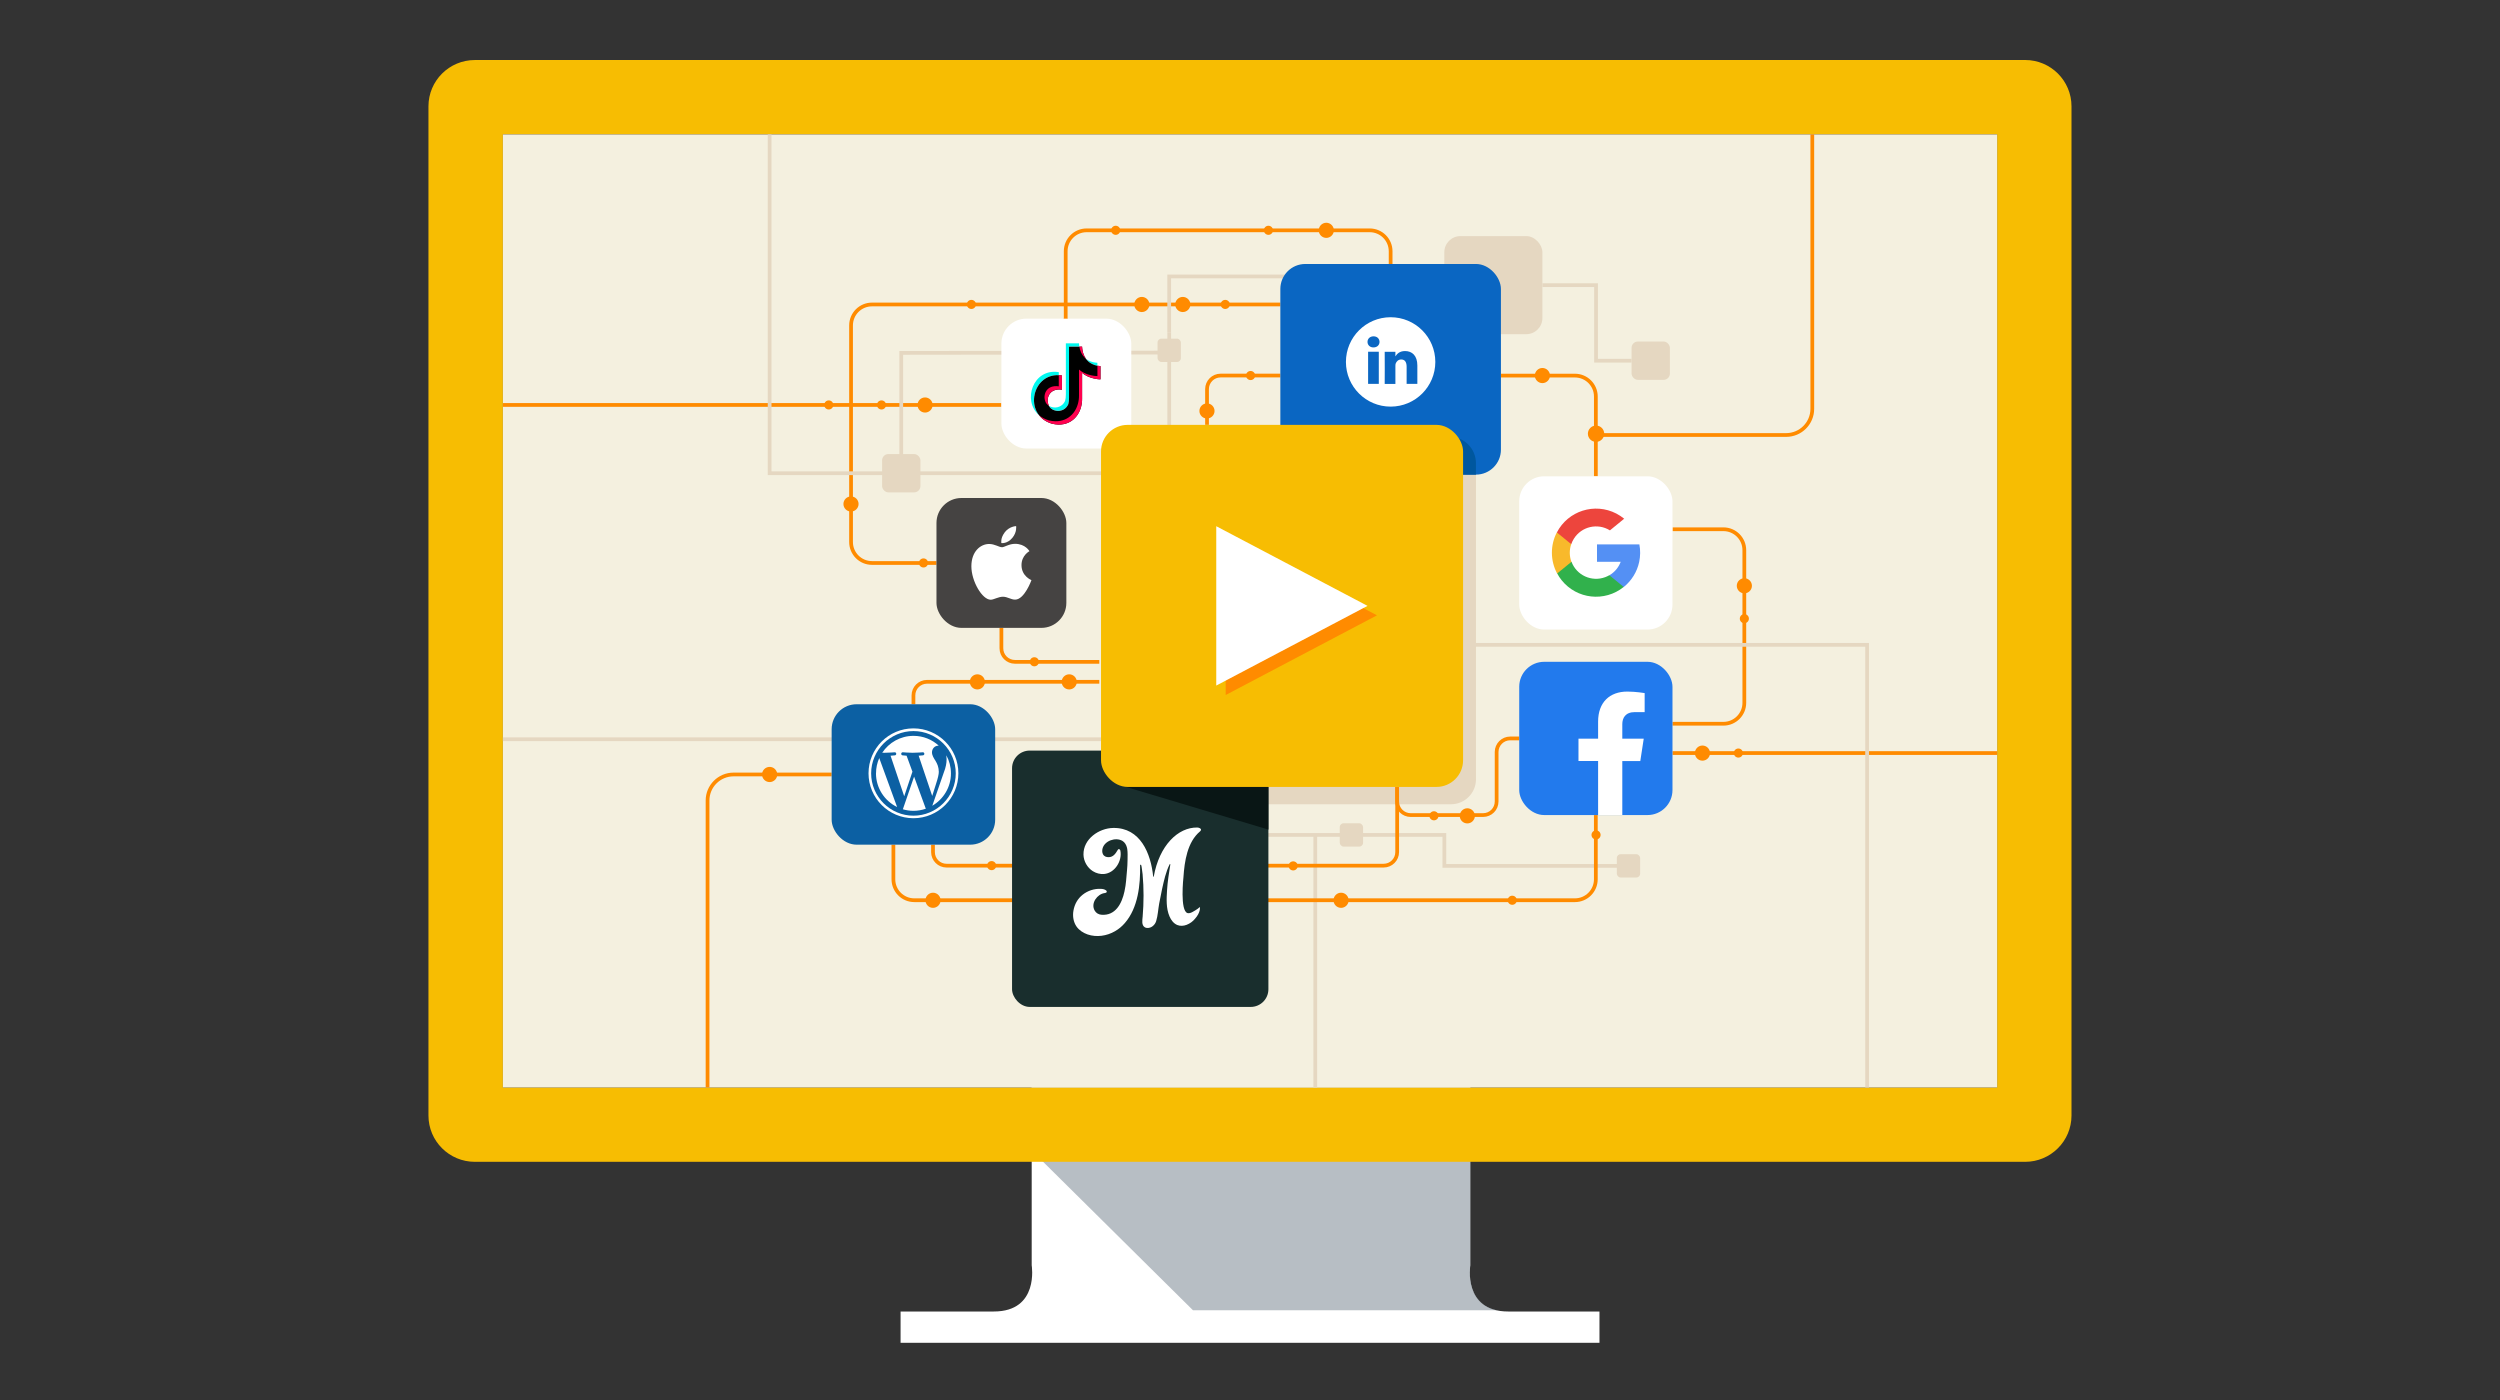 <?xml version="1.0" encoding="UTF-8"?><svg id="a" xmlns="http://www.w3.org/2000/svg" width="1000" height="560" viewBox="0 0 1000 560"><rect x="0" y="0" width="1000" height="560" fill="#333333" stroke="none"/><defs><style>.b{fill:#e44b55;}.c{fill:#5490f4;}.d{fill:#00579e;}.e,.f,.g,.h{fill-rule:evenodd;}.e,.i{fill:#fff;}.j{fill:#0a66c2;}.k{fill:#4c5d6c;isolation:isolate;opacity:.4;}.l{fill:#091615;}.m{fill:#ff8b00;}.n{fill:#31b14c;}.o{fill:#f8b92b;}.p{fill:#0c60a3;}.g{fill:#ff004f;}.q{fill:#f4f0df;}.h{fill:#00f7ef;}.r{fill:#e5d7c1;}.s{stroke:#e5d7c1;stroke-dasharray:0 0 0 0 0 0;}.s,.t{fill:none;stroke-miterlimit:10;stroke-width:1.5px;}.u{fill:#ed453d;}.v{fill:#454342;}.w{fill:#f7bd02;}.x{fill:#192e2d;}.t{stroke:#ff8b00;}.y{fill:#227aed;}</style></defs><path class="i" d="M603.27,524.6c-18.23,0-15.15-18.48-15.15-18.48v-94.67l-80.29.44-95.15-.44v94.67s3.08,18.48-15.15,18.48h-37.3v12.51h279.56v-12.51h-36.52Z"/><path class="k" d="M598.77,524.09c-13.11-2.84-10.64-17.99-10.64-17.99v-94.67l-80.29.44-62.4-.27c-1.04.36-2.07.72-3,1.05l-29.75,18v29.57l64.5,63.88h121.58v-.02Z"/><path class="w" d="M798.86,53.77v381.22H201.16V53.77h597.7ZM810.06,24.01H189.94c-10.25,0-18.56,8.3-18.56,18.53v403.65c0,10.25,8.31,18.54,18.56,18.54h620.12c10.23,0,18.54-8.3,18.54-18.54V42.54c0-10.25-8.31-18.54-18.54-18.54h0Z"/><path class="q" d="M201.16,53.77h597.7v381.22H201.16V53.77Z"/><path class="s" d="M651.4,346.36h-73.66v-12.39h-75.67"/><path class="s" d="M526.11,333.84v101.15"/><path class="s" d="M201.16,295.7h239.25"/><circle class="b" cx="336.19" cy="293.82" r="1.88"/><rect class="r" x="445.57" y="176.88" width="144.82" height="144.82" rx="9.99" ry="9.99"/><path class="t" d="M638.42,174h76.03c5.78,0,10.47-4.68,10.47-10.47V53.77"/><path class="t" d="M374.59,225.19h-25.8c-4.62,0-8.37-3.75-8.37-8.37v-86.66c0-4.62,3.75-8.37,8.37-8.37h163.35"/><path class="t" d="M400.56,161.98h-199.4"/><path class="t" d="M332.66,309.79h-39.23c-5.75,0-10.41,4.67-10.41,10.41v114.79"/><path class="t" d="M798.86,301.22h-129.86"/><path class="t" d="M357.36,337.87v13.85c0,4.62,3.75,8.37,8.37,8.37h264.23c4.62,0,8.37-3.75,8.37-8.37v-25.7"/><path class="t" d="M668.99,289.5h20.37c4.62,0,8.37-3.75,8.37-8.37v-61.06c0-4.62-3.75-8.37-8.37-8.37h-20.37"/><path class="t" d="M607.69,295.37h-3.62c-2.99,0-5.42,2.43-5.42,5.42v19.82c0,2.99-2.43,5.42-5.42,5.42h-28.96c-2.99,0-5.42-2.43-5.42-5.42v-5.85"/><path class="t" d="M558.87,314.77v26.07c0,2.99-2.43,5.42-5.42,5.42h-174.83c-2.99,0-5.42-2.43-5.42-5.42v-2.96"/><path class="t" d="M638.34,190.52v-31.91c0-4.62-3.75-8.37-8.37-8.37h-29.6"/><path class="t" d="M512.14,150.22h-23.91c-2.99,0-5.42,2.43-5.42,5.42v14.31"/><path class="t" d="M556.25,110.58v-10.08c0-4.62-3.75-8.37-8.37-8.37h-113.23c-4.62,0-8.37,3.75-8.37,8.37v35.51"/><path class="t" d="M400.56,251.16v8.16c0,2.99,2.43,5.42,5.42,5.42h33.74"/><path class="t" d="M365.38,281.7v-3.56c0-2.99,2.43-5.42,5.42-5.42h68.92"/><circle class="m" cx="536.43" cy="360.11" r="2.39"/><path class="m" d="M536.43,363.14c-1.68,0-3.03-1.37-3.03-3.03s1.37-3.03,3.03-3.03,3.03,1.37,3.03,3.03-1.37,3.03-3.03,3.03ZM536.43,358.37c-.96,0-1.74.78-1.74,1.74s.78,1.74,1.74,1.74,1.74-.78,1.74-1.74-.78-1.74-1.74-1.74Z"/><circle class="m" cx="697.74" cy="234.31" r="2.39"/><path class="m" d="M697.74,237.34c-1.68,0-3.03-1.37-3.03-3.03s1.37-3.03,3.03-3.03,3.03,1.37,3.03,3.03-1.37,3.03-3.03,3.03ZM697.74,232.57c-.96,0-1.74.78-1.74,1.74s.78,1.74,1.74,1.74,1.74-.78,1.74-1.74-.78-1.74-1.74-1.74Z"/><circle class="m" cx="370.03" cy="161.98" r="2.39"/><path class="m" d="M370.03,165.03c-1.68,0-3.03-1.37-3.03-3.03s1.37-3.03,3.03-3.03,3.03,1.37,3.03,3.03-1.37,3.03-3.03,3.03ZM370.03,160.26c-.96,0-1.74.78-1.74,1.74s.78,1.74,1.74,1.74,1.74-.78,1.74-1.74-.78-1.74-1.74-1.74Z"/><circle class="m" cx="340.4" cy="201.59" r="2.39"/><path class="m" d="M340.4,204.62c-1.68,0-3.03-1.37-3.03-3.03s1.37-3.03,3.03-3.03,3.03,1.37,3.03,3.03-1.37,3.03-3.03,3.03ZM340.4,199.85c-.96,0-1.74.78-1.74,1.74s.78,1.74,1.74,1.74,1.74-.78,1.74-1.74-.78-1.74-1.74-1.74Z"/><circle class="m" cx="473.12" cy="121.77" r="2.39"/><path class="m" d="M473.12,124.82c-1.68,0-3.03-1.37-3.03-3.03s1.37-3.03,3.03-3.03,3.03,1.37,3.03,3.03-1.37,3.03-3.03,3.03ZM473.12,120.05c-.96,0-1.74.78-1.74,1.74s.78,1.74,1.74,1.74,1.74-.78,1.74-1.74-.78-1.74-1.74-1.74Z"/><circle class="m" cx="530.52" cy="92.13" r="2.39"/><path class="m" d="M530.52,95.16c-1.68,0-3.03-1.37-3.03-3.03s1.37-3.03,3.03-3.03,3.03,1.37,3.03,3.03-1.37,3.03-3.03,3.03ZM530.52,90.39c-.96,0-1.74.78-1.74,1.74s.78,1.74,1.74,1.74,1.74-.78,1.74-1.74-.78-1.74-1.74-1.74Z"/><circle class="m" cx="680.98" cy="301.22" r="2.39"/><path class="m" d="M680.98,304.27c-1.68,0-3.03-1.37-3.03-3.03s1.37-3.03,3.03-3.03,3.03,1.37,3.03,3.03-1.37,3.03-3.03,3.03ZM680.98,299.5c-.96,0-1.74.78-1.74,1.74s.78,1.74,1.74,1.74,1.74-.78,1.74-1.74-.78-1.74-1.74-1.74Z"/><circle class="m" cx="456.73" cy="121.77" r="2.39"/><path class="m" d="M456.73,124.82c-1.68,0-3.03-1.37-3.03-3.03s1.37-3.03,3.03-3.03,3.03,1.37,3.03,3.03-1.37,3.03-3.03,3.03ZM456.73,120.05c-.96,0-1.74.78-1.74,1.74s.78,1.74,1.74,1.74,1.74-.78,1.74-1.74-.78-1.74-1.74-1.74Z"/><circle class="m" cx="482.79" cy="164.37" r="2.39"/><path class="m" d="M482.79,167.41c-1.68,0-3.03-1.37-3.03-3.03s1.37-3.03,3.03-3.03,3.03,1.37,3.03,3.03-1.37,3.03-3.03,3.03ZM482.79,162.64c-.96,0-1.74.78-1.74,1.74s.78,1.74,1.74,1.74,1.74-.78,1.74-1.74-.78-1.74-1.74-1.74Z"/><circle class="m" cx="616.96" cy="150.22" r="2.39"/><path class="m" d="M616.96,153.25c-1.68,0-3.03-1.37-3.03-3.03s1.37-3.03,3.03-3.03,3.03,1.37,3.03,3.03-1.37,3.03-3.03,3.03ZM616.96,148.48c-.96,0-1.74.78-1.74,1.74s.78,1.74,1.74,1.74,1.74-.78,1.74-1.74-.78-1.74-1.74-1.74Z"/><circle class="m" cx="586.93" cy="326.32" r="2.39"/><path class="m" d="M586.93,329.37c-1.68,0-3.03-1.37-3.03-3.03s1.37-3.03,3.03-3.03,3.03,1.37,3.03,3.03-1.37,3.03-3.03,3.03ZM586.93,324.6c-.96,0-1.74.78-1.74,1.74s.78,1.74,1.74,1.74,1.74-.78,1.74-1.74-.78-1.74-1.74-1.74Z"/><circle class="m" cx="390.95" cy="272.73" r="2.39"/><path class="m" d="M390.95,275.78c-1.68,0-3.03-1.37-3.03-3.03s1.37-3.03,3.03-3.03,3.03,1.37,3.03,3.03-1.37,3.03-3.03,3.03ZM390.95,271.01c-.96,0-1.74.78-1.74,1.74s.78,1.74,1.74,1.74,1.74-.78,1.74-1.74-.78-1.74-1.74-1.74Z"/><circle class="m" cx="427.69" cy="272.73" r="2.39"/><path class="m" d="M427.69,275.78c-1.68,0-3.03-1.37-3.03-3.03s1.37-3.03,3.03-3.03,3.03,1.37,3.03,3.03-1.37,3.03-3.03,3.03ZM427.69,271.01c-.96,0-1.74.78-1.74,1.74s.78,1.74,1.74,1.74,1.74-.78,1.74-1.74-.78-1.74-1.74-1.74Z"/><circle class="m" cx="500.24" cy="150.22" r="1.17"/><path class="m" d="M500.24,152.03c-1.01,0-1.82-.81-1.82-1.82s.81-1.82,1.82-1.82,1.82.81,1.82,1.82-.81,1.82-1.82,1.82ZM500.24,149.71c-.29,0-.51.23-.51.51s.23.51.51.51.51-.23.51-.51-.23-.51-.51-.51Z"/><circle class="m" cx="490.1" cy="121.77" r="1.17"/><path class="m" d="M490.1,123.59c-1.01,0-1.82-.81-1.82-1.82s.81-1.82,1.82-1.82,1.82.81,1.82,1.82-.81,1.82-1.82,1.82ZM490.1,121.26c-.29,0-.51.23-.51.51s.23.51.51.51.51-.23.51-.51-.23-.51-.51-.51Z"/><circle class="m" cx="388.56" cy="121.77" r="1.17"/><path class="m" d="M388.56,123.59c-1.01,0-1.82-.81-1.82-1.82s.81-1.82,1.82-1.82,1.82.81,1.82,1.82-.81,1.82-1.82,1.82ZM388.56,121.26c-.29,0-.51.23-.51.51s.23.51.51.51.51-.23.51-.51-.23-.51-.51-.51Z"/><circle class="m" cx="413.74" cy="264.72" r="1.17"/><path class="m" d="M413.74,266.53c-1.01,0-1.82-.81-1.82-1.82s.81-1.82,1.82-1.82,1.82.81,1.82,1.82-.81,1.82-1.82,1.82ZM413.74,264.21c-.29,0-.51.23-.51.51s.23.51.51.51.51-.23.51-.51-.23-.51-.51-.51Z"/><circle class="m" cx="573.58" cy="326.32" r="1.17"/><path class="m" d="M573.58,328.14c-1.01,0-1.82-.81-1.82-1.82s.81-1.82,1.82-1.82,1.82.81,1.82,1.82-.81,1.82-1.82,1.82ZM573.58,325.81c-.29,0-.51.23-.51.51s.23.51.51.51.51-.23.51-.51-.23-.51-.51-.51Z"/><circle class="m" cx="604.9" cy="360.11" r="1.17"/><path class="m" d="M604.9,361.92c-1.01,0-1.82-.81-1.82-1.82s.81-1.82,1.82-1.82,1.82.81,1.82,1.82-.81,1.82-1.82,1.82ZM604.9,359.6c-.29,0-.51.23-.51.51s.23.51.51.51.51-.23.51-.51-.23-.51-.51-.51Z"/><path class="m" d="M517.27,345.19c.65,0,1.17.52,1.17,1.17s-.52,1.17-1.17,1.17-1.17-.52-1.17-1.17.52-1.17,1.17-1.17Z"/><path class="m" d="M517.27,348.18c-1.01,0-1.82-.81-1.82-1.82s.81-1.82,1.82-1.82,1.82.81,1.82,1.82-.81,1.82-1.82,1.82h0ZM517.27,345.85c-.29,0-.51.23-.51.51s.23.51.51.51.51-.23.51-.51-.23-.51-.51-.51Z"/><circle class="m" cx="697.74" cy="247.47" r="1.17"/><path class="m" d="M697.74,249.28c-1.01,0-1.82-.81-1.82-1.82s.81-1.82,1.82-1.82,1.82.81,1.82,1.82-.81,1.82-1.82,1.82ZM697.74,246.96c-.29,0-.51.23-.51.51s.23.51.51.51.51-.23.51-.51-.23-.51-.51-.51Z"/><circle class="m" cx="695.35" cy="301.22" r="1.17"/><path class="m" d="M695.35,303.04c-1.01,0-1.82-.81-1.82-1.82s.81-1.82,1.82-1.82,1.82.81,1.82,1.82-.81,1.82-1.82,1.82ZM695.35,300.71c-.29,0-.51.23-.51.51s.23.51.51.51.51-.23.51-.51-.23-.51-.51-.51Z"/><circle class="m" cx="396.65" cy="346.26" r="1.17"/><path class="m" d="M396.65,348.07c-1.01,0-1.82-.81-1.82-1.82s.81-1.82,1.82-1.82,1.82.81,1.82,1.82-.81,1.82-1.82,1.82ZM396.65,345.75c-.29,0-.51.23-.51.51s.23.51.51.51.51-.23.51-.51-.23-.51-.51-.51Z"/><circle class="m" cx="352.6" cy="161.98" r="1.17"/><path class="m" d="M352.6,163.8c-1.01,0-1.82-.81-1.82-1.82s.81-1.82,1.82-1.82,1.82.81,1.82,1.82-.81,1.82-1.82,1.82ZM352.6,161.47c-.29,0-.51.23-.51.51s.23.51.51.51.51-.23.51-.51-.23-.51-.51-.51Z"/><circle class="m" cx="369.4" cy="225.19" r="1.17"/><path class="m" d="M369.4,227c-1.01,0-1.82-.81-1.82-1.82s.81-1.82,1.82-1.82,1.82.81,1.82,1.82-.81,1.82-1.82,1.82ZM369.4,224.68c-.29,0-.51.23-.51.51s.23.51.51.51.51-.23.51-.51-.23-.51-.51-.51Z"/><circle class="m" cx="638.42" cy="173.49" r="2.1"/><path class="m" d="M638.42,176.76c-1.8,0-3.27-1.47-3.27-3.27s1.47-3.27,3.27-3.27,3.27,1.47,3.27,3.27-1.47,3.27-3.27,3.27ZM638.42,172.57c-.51,0-.93.42-.93.93s.42.93.93.93.93-.42.93-.93-.42-.93-.93-.93Z"/><circle class="m" cx="507.37" cy="92.13" r="1.17"/><path class="m" d="M507.37,93.94c-1.01,0-1.82-.81-1.82-1.82s.81-1.82,1.82-1.82,1.82.81,1.82,1.82-.81,1.82-1.82,1.82ZM507.37,91.62c-.29,0-.51.23-.51.51s.23.51.51.51.51-.23.51-.51-.23-.51-.51-.51Z"/><circle class="m" cx="426.26" cy="129.17" r="1.17"/><path class="m" d="M426.26,130.98c-1.01,0-1.82-.81-1.82-1.82s.81-1.82,1.82-1.82,1.82.81,1.82,1.82-.81,1.82-1.82,1.82ZM426.26,128.66c-.29,0-.51.23-.51.51s.23.51.51.51.51-.23.51-.51-.23-.51-.51-.51Z"/><circle class="m" cx="638.42" cy="333.97" r="1.17"/><path class="m" d="M638.42,335.79c-1.01,0-1.82-.81-1.82-1.82s.81-1.82,1.82-1.82,1.82.81,1.82,1.82-.81,1.82-1.82,1.82ZM638.42,333.46c-.29,0-.51.23-.51.51s.23.51.51.51.51-.23.51-.51-.23-.51-.51-.51Z"/><circle class="m" cx="446.28" cy="92.13" r="1.17"/><path class="m" d="M446.28,93.94c-1.01,0-1.82-.81-1.82-1.82s.81-1.82,1.82-1.82,1.82.81,1.82,1.82-.81,1.82-1.82,1.82ZM446.28,91.62c-.29,0-.51.23-.51.51s.23.51.51.51.51-.23.51-.51-.23-.51-.51-.51Z"/><circle class="m" cx="331.51" cy="161.98" r="1.17"/><path class="m" d="M331.51,163.8c-1.01,0-1.82-.81-1.82-1.82s.81-1.82,1.82-1.82,1.82.81,1.82,1.82-.81,1.82-1.82,1.82ZM331.51,161.47c-.29,0-.51.23-.51.51s.23.51.51.51.51-.23.51-.51-.23-.51-.51-.51Z"/><circle class="m" cx="307.85" cy="309.79" r="2.39"/><path class="m" d="M307.85,312.83c-1.61,0-2.94-1.26-3.03-2.87-.05-.81.23-1.59.77-2.19s1.29-.96,2.1-1.01,1.59.23,2.19.77.96,1.29,1.01,2.1-.23,1.59-.77,2.19-1.29.96-2.1,1.01h-.17ZM307.85,308.06h-.11c-.47.03-.89.23-1.2.57s-.47.8-.44,1.25c.06.96.87,1.67,1.83,1.64.96-.06,1.7-.87,1.64-1.83-.03-.47-.23-.89-.57-1.2-.32-.29-.72-.44-1.16-.44v.02Z"/><circle class="m" cx="373.21" cy="360.11" r="2.39"/><path class="m" d="M373.21,363.14c-1.68,0-3.03-1.37-3.03-3.03s1.37-3.03,3.03-3.03,3.03,1.37,3.03,3.03-1.37,3.03-3.03,3.03ZM373.21,358.37c-.96,0-1.74.78-1.74,1.74s.78,1.74,1.74,1.74,1.74-.78,1.74-1.74-.78-1.74-1.74-1.74Z"/><rect class="r" x="577.73" y="94.44" width="39.23" height="39.23" rx="6.45" ry="6.45"/><rect class="r" x="652.63" y="136.61" width="15.33" height="15.33" rx="2.52" ry="2.52"/><rect class="r" x="352.84" y="181.62" width="15.33" height="15.33" rx="2.52" ry="2.52"/><rect class="r" x="535.9" y="329.31" width="9.33" height="9.33" rx="1.53" ry="1.53"/><rect class="r" x="646.73" y="341.68" width="9.33" height="9.33" rx="1.53" ry="1.53"/><rect class="r" x="463.02" y="135.46" width="9.33" height="9.33" rx="1.53" ry="1.53"/><path class="s" d="M652.63,144.28h-14.21v-30.22h-21.45"/><path class="s" d="M584.54,110.58h-116.86v22.31"/><path class="s" d="M468.99,141.02l-108.49.14v48.13"/><path class="s" d="M307.85,53.77v135.52h142.53"/><path class="s" d="M467.69,179.77v-46.88"/><path class="s" d="M584.54,257.94h162.3v177.05"/><rect class="p" x="332.66" y="281.7" width="65.41" height="56.17" rx="9.99" ry="9.99"/><rect class="v" x="374.59" y="199.2" width="51.95" height="51.95" rx="9.99" ry="9.99"/><rect class="i" x="400.56" y="127.46" width="51.95" height="51.95" rx="9.99" ry="9.99"/><rect class="i" x="607.69" y="190.52" width="61.3" height="61.3" rx="9.99" ry="9.99"/><rect class="j" x="512.14" y="105.59" width="88.23" height="84.26" rx="9.99" ry="9.99"/><path class="e" d="M401.81,213.02c1.94-2.55,4.64-2.57,4.64-2.57,0,0,.41,2.4-1.52,4.71-2.06,2.46-4.38,2.07-4.38,2.07,0,0-.44-1.94,1.29-4.2h-.03Z"/><path class="e" d="M400.77,218.9c.99,0,2.85-1.37,5.25-1.37,4.14,0,5.76,2.94,5.76,2.94,0,0-3.18,1.64-3.18,5.58,0,4.46,3.98,6,3.98,6,0,0-2.78,7.8-6.53,7.8-1.73,0-3.06-1.16-4.88-1.16s-3.68,1.2-4.88,1.2c-3.42,0-7.74-7.41-7.74-13.37s3.66-8.93,7.1-8.93c2.24,0,3.96,1.29,5.12,1.29Z"/><path class="o" d="M628.59,224.74l-1.23,4.59-4.5.09c-2.76-5.13-2.81-11.3-.12-16.47l3.99.74,1.76,3.98c-.8,2.3-.77,4.82.09,7.1h.02Z"/><path class="c" d="M655.75,217.76c.44,2.31.41,4.68-.07,6.98-.84,3.98-3.03,7.53-6.2,10.08l-5.03-.26-.69-4.46c2.09-1.22,3.68-3.12,4.52-5.37h-9.48v-6.98h16.97-.02Z"/><path class="n" d="M649.46,234.8c-7.61,6.11-18.71,4.89-24.81-2.72-.68-.84-1.26-1.73-1.77-2.69l5.72-4.68c2.03,5.42,8.07,8.18,13.5,6.15.57-.21,1.11-.48,1.64-.78l5.75,4.71h-.02Z"/><path class="u" d="M649.69,207.47l-5.72,4.68c-4.92-3.06-11.39-1.56-14.45,3.38-.42.68-.77,1.4-1.02,2.15l-5.75-4.7c4.47-8.66,15.12-12.03,23.78-7.56,1.13.59,2.19,1.29,3.17,2.09s0-.01,0-.01h-.01Z"/><rect class="x" x="404.82" y="300.23" width="102.54" height="102.54" rx="7.07" ry="7.07"/><path class="d" d="M590.38,189.86v-4.56c0-5.88-4.77-10.65-10.65-10.65h-8.46v15.21h19.11Z"/><path class="i" d="M479.93,362.81c-.93.93-2.91,1.97-2.91,1.97-.65.36-1.34.6-1.94.47-3.21-.72-1.7-14.39-1.7-14.39.42-6.26,1.52-14.03,6.63-18.3.3-.26.38-.39.39-.74,0-.39-.77-.8-1.5-.81-7.68-.12-15.17,7.14-17.4,19.61-.03.14-.21.12-.23,0-.92-9.27-5.15-19.61-15.98-19.44-5.72.09-12.02,4.43-11.9,10.67.05,2.64,1.52,5.21,3.74,6.62,1.34.84,2.93,1.26,4.5,1.13,4.29-.38,7.29-5.19,6.53-9.27-.03-.18-.09-.35-.23-.5-.11-.11-.24-.18-.39-.18-.26,0-.38.2-.48.38-.83,1.43-1.79,2.84-3.62,2.84-.96,0-1.83-.3-2.28-1.23-.33-.69-.33-1.5-.14-2.25.81-3.09,5.24-4.64,7.95-3.03.96.57,1.56,1.62,1.82,2.72.05.18.07.35.11.53.21,1.41.14,2.91.12,4.37,0,1.19-.11,3.12-.23,4.31-.32,3.03-.3,5.09-1.01,8.31-1.04,4.79-3.56,9.78-9.24,9.3-1.1-.09-2.12-.69-2.66-1.65-1.74-3,1.13-6.65,3.93-7.01.39-.05.87-.14.9-.57,0-.18-.09-.35-.23-.47-.6-.5-1.41-.63-2.19-.66-2.58-.12-5.21.74-7.22,2.34-2.03,1.62-3.24,3.81-3.69,6.36-.39,2.21-.03,4.59,1.26,6.42,1.07,1.49,2.69,2.52,4.41,3.12,3.59,1.22,7.67.62,10.95-1.29,1.55-.9,2.76-1.91,3.93-3.26,5.33-6.12,6.26-15.36,6.11-23.12,0-.26.36-.32.44-.07.14.39.18.83.24,1.23.14.8.24,1.59.32,2.4.51,5.64.5,11.36.02,17-.12,1.35-.53,3.44.89,4.26.27.15.57.24.89.26.78.05,1.58-.21,2.19-.69.71-.56,1.16-1.2,1.43-2.04.69-2.24.8-4.77,1.22-7.08.35-1.95.74-3.89,1.16-5.81.74-3.3,1.49-6.83,3.03-9.87.07-.14.29-.07.26.09-.53,3.41-1.1,6.81-1.31,10.25-.21,3.51-.44,7.23.99,10.55.63,1.46,1.65,2.82,3.11,3.42,1.17.48,2.52.38,3.71-.07,1.37-.53,2.46-1.34,3.32-2.37,2.4-2.69,2.01-4.67,2.01-4.67v.03l-.02-.08Z"/><path class="l" d="M450.37,314.77l57,17.07v-17.07h-57Z"/><rect class="y" x="607.69" y="264.72" width="61.3" height="61.3" rx="9.99" ry="9.99"/><path class="i" d="M648.92,326.02v-21.6h7.2l1.37-8.94h-8.57v-5.81c0-2.45,1.2-4.83,5.04-4.83h3.9v-7.61s-3.54-.6-6.93-.6c-7.07,0-11.69,4.29-11.69,12.03v6.81h-7.85v8.94h7.85v21.6h9.68Z"/><path class="i" d="M558.17,142.58v-.05s-.02.03-.03.05h.03Z"/><path class="i" d="M556.25,126.89c-9.87,0-17.88,8.01-17.88,17.88s8.01,17.88,17.88,17.88,17.88-8.01,17.88-17.88-8.01-17.88-17.88-17.88ZM551.52,153.56h-4.28v-12.86h4.28v12.86ZM549.39,138.97h-.03c-1.43,0-2.36-.99-2.36-2.22s.96-2.22,2.42-2.22,2.36.96,2.39,2.22c0,1.23-.93,2.22-2.42,2.22ZM566.93,153.56h-4.28v-6.87c0-1.73-.62-2.9-2.16-2.9-1.19,0-1.88.8-2.19,1.56-.12.27-.14.66-.14,1.04v7.19h-4.28s.06-11.64,0-12.86h4.28v1.82c.57-.87,1.58-2.12,3.86-2.12,2.82,0,4.92,1.83,4.92,5.78v7.37h-.02Z"/><path class="h" d="M415.57,166.03c-6.72-5.82-2.37-18.8,7.95-17.18v1.2c-8.72-.41-12.56,9.99-7.95,15.96h0ZM434.4,143.53c1.07.86,2.52,1.47,4.55,1.59v1.17c-2.24-.41-3.65-1.52-4.55-2.78v.02ZM431.59,137.33c0,.44.06.9.12,1.32h-4.11v20.49c0,.95-.09,1.79-.29,2.52-1.68,3.69-6.42,3.21-7.74.68,1.95,1.22,5.16.9,6.48-2.01.2-.74.29-1.58.29-2.52v-20.49h5.25Z"/><path class="f" d="M432.85,138.65v.03c0,.48.14,7.34,7.34,7.77v5.3c-.54.03-4.74-.27-7.35-2.6v10.32c.06,4.68-2.55,9.26-7.41,10.19-1.37.26-2.6.29-4.65-.17-11.88-3.56-7.94-21.18,3.99-19.29v5.69c-4.94-.72-6.57,3.38-5.27,6.32,1.19,2.67,6.11,3.26,7.82-.53.2-.74.29-1.58.29-2.52v-20.49h5.25Z"/><path class="g" d="M423.52,150.05c.41.01.83.06,1.26.12v5.69c-4.94-.72-6.57,3.38-5.27,6.32.03.06.05.11.07.17-.59-.36-1.05-.87-1.34-1.49-1.31-2.94.35-7.04,5.27-6.32,0-5.22,0-.87,0-4.49h0ZM438.94,146.29c.39.08.81.12,1.26.15v5.3c-.54.03-4.74-.27-7.35-2.6v10.32c.06,4.68-2.55,9.26-7.41,10.19-1.37.26-2.6.29-4.65-.17-2.33-.69-4.04-1.94-5.21-3.45,1.05.9,2.36,1.64,3.96,2.12,2.06.45,3.29.42,4.65.17,4.88-.93,7.47-5.51,7.41-10.17v-10.32c2.63,2.33,6.81,2.64,7.37,2.6,0-4.92,0,.23,0-4.13h-.03ZM432.85,138.65v.03c0,.29.05,2.76,1.55,4.85-1.8-1.44-2.45-3.53-2.67-4.88h1.13Z"/><path class="i" d="M365.38,292.43c2.28,0,4.5.45,6.57,1.34,1.01.42,1.97.95,2.87,1.56.9.6,1.74,1.31,2.51,2.07s1.46,1.61,2.07,2.51,1.14,1.88,1.56,2.87c.89,2.09,1.34,4.29,1.34,6.57s-.45,4.5-1.34,6.57c-.42,1.01-.95,1.97-1.56,2.87-.6.9-1.31,1.74-2.07,2.51s-1.61,1.46-2.51,2.07-1.88,1.14-2.87,1.56c-2.09.89-4.29,1.34-6.57,1.34s-4.5-.45-6.57-1.34c-1.01-.42-1.97-.95-2.87-1.56-.9-.6-1.74-1.31-2.51-2.07s-1.46-1.61-2.07-2.51-1.14-1.88-1.56-2.87c-.89-2.09-1.34-4.29-1.34-6.57s.45-4.5,1.34-6.57c.42-1.01.95-1.97,1.56-2.87.6-.9,1.31-1.74,2.07-2.51s1.61-1.46,2.51-2.07,1.88-1.14,2.87-1.56c2.09-.89,4.29-1.34,6.57-1.34M365.38,291.35c-9.93,0-17.97,8.04-17.97,17.97s8.06,17.97,17.97,17.97,17.97-8.06,17.97-17.97-8.04-17.97-17.97-17.97Z"/><path class="i" d="M350.39,309.32c0,5.93,3.45,11.06,8.45,13.49l-7.14-19.58c-.83,1.86-1.29,3.93-1.29,6.09h-.02ZM375.49,308.57c0-1.86-.66-3.14-1.23-4.13-.77-1.23-1.47-2.28-1.47-3.51,0-1.38,1.05-2.66,2.52-2.66h.2c-2.67-2.45-6.21-3.93-10.11-3.93-5.24,0-9.84,2.69-12.51,6.75.35,0,.69.02.96.02,1.56,0,3.99-.2,3.99-.2.81-.05.9,1.14.09,1.23,0,0-.81.09-1.71.14l5.46,16.23,3.29-9.84-2.34-6.39c-.81-.05-1.58-.14-1.58-.14-.81-.05-.71-1.29.09-1.23,0,0,2.48.2,3.95.2,1.56,0,3.99-.2,3.99-.2.81-.05.9,1.14.09,1.23,0,0-.81.09-1.71.14l5.42,16.1,1.55-4.91c.69-2.15,1.1-3.66,1.1-4.94s0,0,0,0l-.02.03ZM365.64,310.64l-4.5,13.07c1.34.39,2.76.62,4.23.62,1.74,0,3.42-.3,4.98-.86-.05-.06-.07-.14-.11-.21l-4.61-12.62ZM378.53,302.15c.06.48.11.99.11,1.55,0,1.52-.29,3.23-1.14,5.37l-4.58,13.23c4.46-2.6,7.46-7.43,7.46-12.95,0-2.61-.66-5.06-1.83-7.19h-.02Z"/><rect class="w" x="440.41" y="169.95" width="144.82" height="144.82" rx="10.65" ry="10.65"/><path class="m" d="M490.28,214.25v63.75l60.51-31.87-60.51-31.88Z"/><path class="i" d="M486.5,210.48v63.75l60.51-31.88-60.51-31.87Z"/></svg>